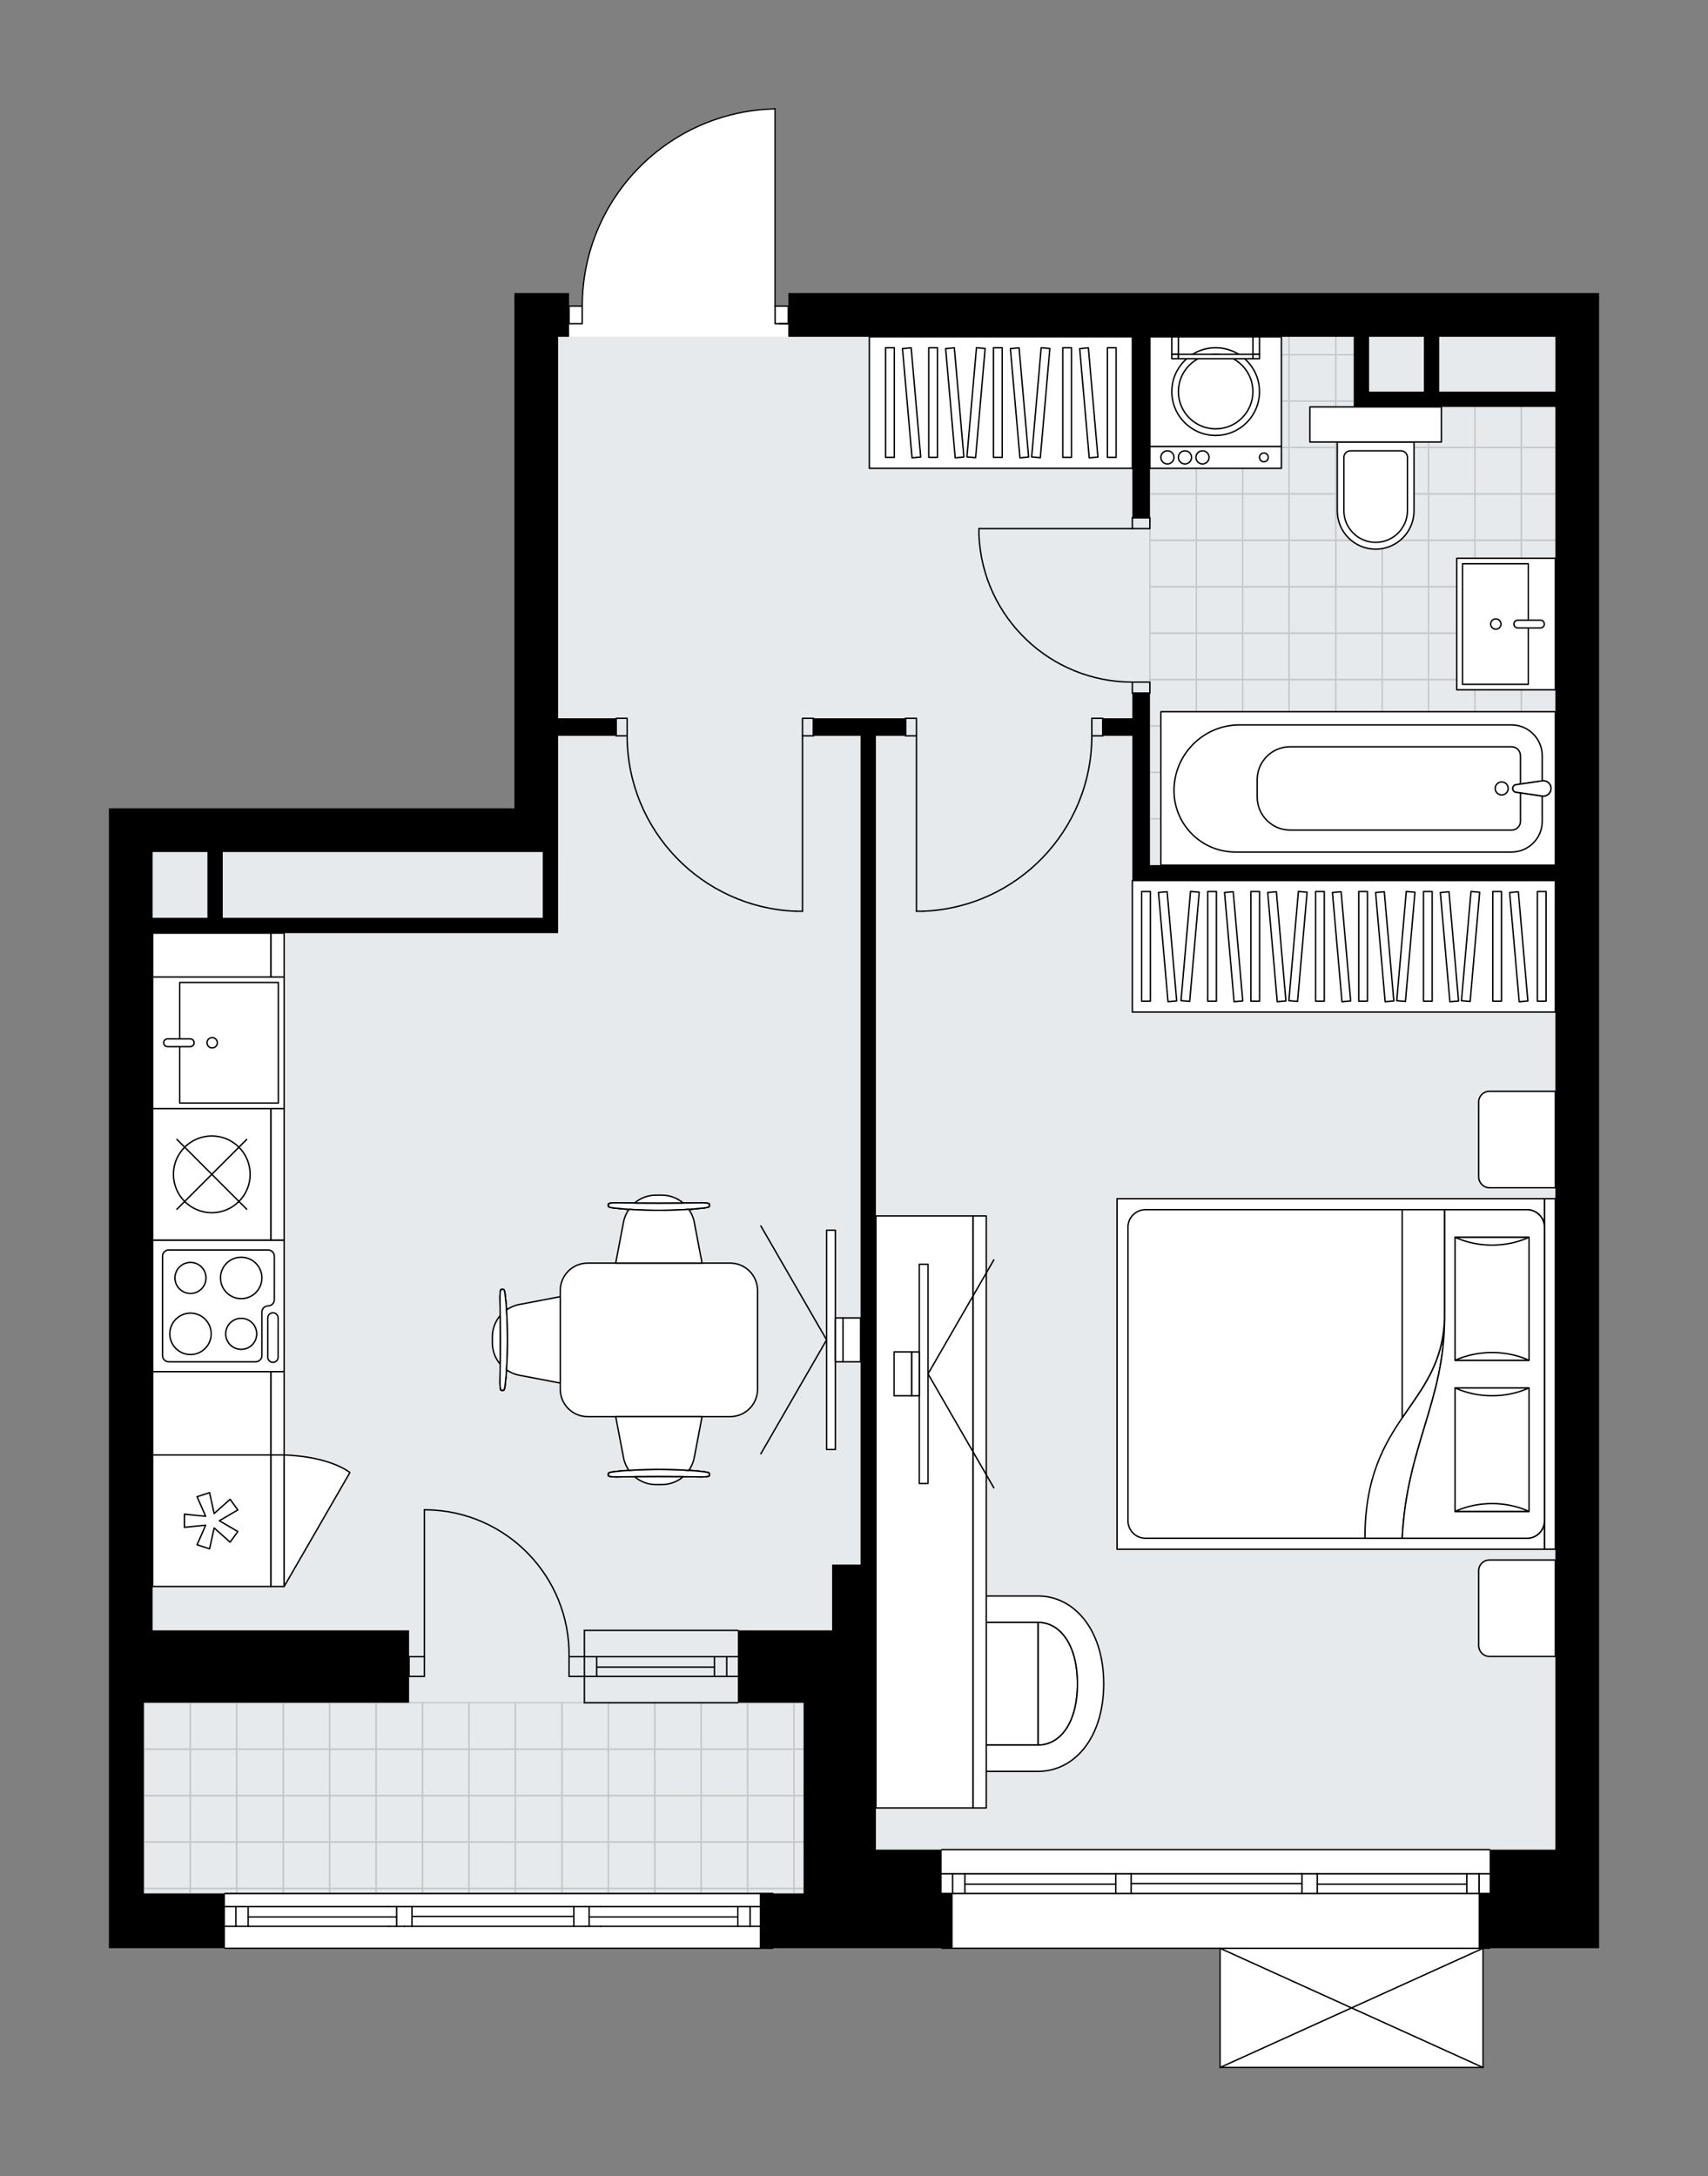 <svg xmlns="http://www.w3.org/2000/svg" height="2000px" id="Layer_1" style="enable-background:new 0 0 1570.11 2000;" version="1.1" viewBox="0 0 1570.11 2000" width="1570.11px" x="0px" y="0px" xml:space="preserve">
<rect x="0" y="0" width="1570.11" height="2000" fill="#808080" stroke="none"/>
<style type="text/css">
	.st0{fill:#FFFFFF;}
	.st1{fill:#E7EAEC;}
	.st2{fill:none;stroke:#C8C8C8;stroke-width:1.3;stroke-linecap:round;stroke-linejoin:round;stroke-miterlimit:10;}
	.st3{fill:none;stroke:#000000;stroke-width:1.3;stroke-linecap:round;stroke-linejoin:round;stroke-miterlimit:10;}
	.st4{fill:#FFFFFF;stroke:#000000;stroke-width:1.3;stroke-linecap:round;stroke-linejoin:round;stroke-miterlimit:10;}
	.st5{font-family: 'Arial-BoldMT','Arial'; font-weight:bold;}
	.st6{font-size:105.605px;}
	.st7{font-size:89.358px;}
	.st8{font-family: 'ArialMT','Arial';}
	.st9{font-size:40px;}
</style>
<path class="st0" d="M1470.11,269.2v40.3v1188.77v292.16  h-40.3h-59.8c0,0.36-0.29,0.65-0.65,0.65h-5.4V1900c0,0,0,0.01,0,0.01c0,0.04-0.02,0.08-0.02,0.12c-0.01,0.04-0.01,0.09-0.03,0.13  c0,0,0,0,0,0.01c0,0.01-0.01,0.01-0.01,0.02c-0.05,0.09-0.12,0.17-0.2,0.23c-0.02,0.02-0.04,0.03-0.07,0.05  c-0.09,0.05-0.19,0.09-0.31,0.09c0,0,0,0,0,0c0,0,0,0,0,0h-241.78c0,0,0,0,0,0c0,0,0,0,0,0c-0.11,0-0.21-0.04-0.31-0.09  c-0.02-0.01-0.05-0.03-0.07-0.05c-0.08-0.06-0.15-0.14-0.2-0.23c0-0.01-0.01-0.01-0.01-0.02c0,0,0,0,0-0.01  c-0.02-0.04-0.02-0.09-0.03-0.13c-0.01-0.04-0.02-0.08-0.02-0.12c0,0,0-0.01,0-0.01v-108.92H865.65c-0.36,0-0.65-0.29-0.65-0.65  h-59.8h-66.49h-27.56c0,0.36-0.29,0.65-0.65,0.65H206.79c-0.36,0-0.65-0.29-0.65-0.65H100v-50.37v-175.29v-66.49V783v-40.3h372.75  V269.2h40.3h10.07v11.44h11.45c0.17-47.61,18.57-92.54,51.87-126.6c33.46-34.21,78.23-53.63,126.06-54.7c0,0,0.01,0,0.01,0  c0,0,0,0,0.01,0c0.33,0,0.59,0.24,0.63,0.56c0,0.03,0.02,0.05,0.02,0.08c0,0,0,0.01,0,0.01s0,0,0,0.01v180.64h11.44V269.2H1470.11z" id="background" />
<g id="floor">
	<polygon class="st1" points="140.3,1564.78 140.3,783.01 513.05,783.01 513.05,309.52 1429.82,309.52 1429.82,783.01    1429.82,1699.78 738.72,1699.78 738.72,1740.07 132.24,1740.07 132.24,1564.78  " />
	<g>
		<rect class="st2" height="42.65" width="42.65" x="644.55" y="1564.78" />
		<rect class="st2" height="42.65" width="42.65" x="687.2" y="1564.78" />
		<rect class="st2" height="42.65" width="42.65" x="644.55" y="1607.43" />
		<rect class="st2" height="42.65" width="42.65" x="687.2" y="1607.42" />
		<rect class="st2" height="42.65" width="42.65" x="644.56" y="1650.07" />
		<rect class="st2" height="42.65" width="42.65" x="687.2" y="1650.07" />
		<rect class="st2" height="42.65" width="42.65" x="644.56" y="1692.72" />
		<rect class="st2" height="42.65" width="42.65" x="687.2" y="1692.72" />
		<rect class="st2" height="42.65" width="42.65" x="729.85" y="1564.78" />
		<rect class="st2" height="42.65" width="42.65" x="729.85" y="1607.43" />
		<rect class="st2" height="42.65" width="42.65" x="729.85" y="1650.07" />
		<rect class="st2" height="42.65" width="42.65" x="729.85" y="1692.72" />
		<rect class="st2" height="42.65" width="42.65" x="388.4" y="1564.78" />
		<rect class="st2" height="42.65" width="42.65" x="431.05" y="1564.78" />
		<rect class="st2" height="42.65" width="42.65" x="388.4" y="1607.43" />
		<rect class="st2" height="42.65" width="42.65" x="431.05" y="1607.43" />
		<rect class="st2" height="42.65" width="42.65" x="388.4" y="1650.08" />
		<rect class="st2" height="42.65" width="42.65" x="431.05" y="1650.08" />
		<rect class="st2" height="42.65" width="42.65" x="516.61" y="1564.78" />
		<rect class="st2" height="42.65" width="42.65" x="559.26" y="1564.78" />
		<rect class="st2" height="42.65" width="42.65" x="601.91" y="1564.78" />
		<rect class="st2" height="42.65" width="42.65" x="516.61" y="1607.43" />
		<rect class="st2" height="42.65" width="42.65" x="559.26" y="1607.43" />
		<rect class="st2" height="42.65" width="42.65" x="601.91" y="1607.43" />
		<rect class="st2" height="42.65" width="42.65" x="516.61" y="1650.08" />
		<rect class="st2" height="42.65" width="42.65" x="559.26" y="1650.08" />
		<rect class="st2" height="42.65" width="42.65" x="601.91" y="1650.07" />
		
			<rect class="st2" height="42.65" transform="matrix(-1 2.252771e-05 -2.252771e-05 -1 990.341 3172.198)" width="42.92" x="473.69" y="1564.78" />
		
			<rect class="st2" height="42.65" transform="matrix(-1 2.252771e-05 -2.252771e-05 -1 990.344 3257.495)" width="42.92" x="473.7" y="1607.43" />
		
			<rect class="st2" height="42.65" transform="matrix(-1 2.252771e-05 -2.252771e-05 -1 990.346 3342.791)" width="42.92" x="473.7" y="1650.08" />
		<rect class="st2" height="42.65" width="42.65" x="388.4" y="1692.73" />
		<rect class="st2" height="42.65" width="42.65" x="431.05" y="1692.73" />
		<rect class="st2" height="42.65" width="42.65" x="516.61" y="1692.72" />
		<rect class="st2" height="42.65" width="42.65" x="559.26" y="1692.72" />
		<rect class="st2" height="42.65" width="42.65" x="601.91" y="1692.72" />
		
			<rect class="st2" height="42.65" transform="matrix(-1 2.252771e-05 -2.252771e-05 -1 990.349 3428.088)" width="42.92" x="473.7" y="1692.73" />
		<rect class="st2" height="42.65" width="42.65" x="132.24" y="1564.79" />
		<rect class="st2" height="42.65" width="42.65" x="174.89" y="1564.79" />
		<rect class="st2" height="42.65" width="42.65" x="132.24" y="1607.44" />
		<rect class="st2" height="42.65" width="42.65" x="174.89" y="1607.44" />
		<rect class="st2" height="42.65" width="42.65" x="132.25" y="1650.08" />
		<rect class="st2" height="42.65" width="42.65" x="174.89" y="1650.08" />
		<rect class="st2" height="42.65" width="42.65" x="260.45" y="1564.79" />
		<rect class="st2" height="42.65" width="42.65" x="303.1" y="1564.78" />
		<rect class="st2" height="42.65" width="42.65" x="345.75" y="1564.78" />
		<rect class="st2" height="42.65" width="42.65" x="260.46" y="1607.43" />
		<rect class="st2" height="42.65" width="42.65" x="303.1" y="1607.43" />
		<rect class="st2" height="42.65" width="42.65" x="345.75" y="1607.43" />
		<rect class="st2" height="42.65" width="42.65" x="260.46" y="1650.08" />
		<rect class="st2" height="42.65" width="42.65" x="303.1" y="1650.08" />
		<rect class="st2" height="42.65" width="42.65" x="345.75" y="1650.08" />
		
			<rect class="st2" height="42.65" transform="matrix(-1 2.252771e-05 -2.252771e-05 -1 478.03 3172.215)" width="42.92" x="217.54" y="1564.79" />
		
			<rect class="st2" height="42.65" transform="matrix(-1 2.252771e-05 -2.252771e-05 -1 478.033 3257.511)" width="42.92" x="217.54" y="1607.43" />
		
			<rect class="st2" height="42.65" transform="matrix(-1 2.252771e-05 -2.252771e-05 -1 478.036 3342.807)" width="42.92" x="217.54" y="1650.08" />
		<rect class="st2" height="42.65" width="42.65" x="132.25" y="1692.73" />
		<rect class="st2" height="42.65" width="42.65" x="174.89" y="1692.73" />
		<rect class="st2" height="42.65" width="42.65" x="260.46" y="1692.73" />
		<rect class="st2" height="42.65" width="42.65" x="303.11" y="1692.73" />
		<rect class="st2" height="42.65" width="42.65" x="345.75" y="1692.73" />
		
			<rect class="st2" height="42.65" transform="matrix(-1 2.252771e-05 -2.252771e-05 -1 478.038 3428.104)" width="42.92" x="217.54" y="1692.73" />
		<rect class="st2" height="4.69" width="42.65" x="644.56" y="1735.42" />
		<rect class="st2" height="4.69" width="42.65" x="687.21" y="1735.42" />
		<rect class="st2" height="4.69" width="42.65" x="729.85" y="1735.42" />
		<rect class="st2" height="4.69" width="42.65" x="388.4" y="1735.43" />
		<rect class="st2" height="4.69" width="42.65" x="431.05" y="1735.43" />
		<rect class="st2" height="4.69" width="42.65" x="516.61" y="1735.43" />
		<rect class="st2" height="4.69" width="42.65" x="559.26" y="1735.42" />
		<rect class="st2" height="4.69" width="42.65" x="601.91" y="1735.42" />
		
			<rect class="st2" height="4.69" transform="matrix(-1 1.882798e-05 -1.882798e-05 -1 990.344 3475.536)" width="42.92" x="473.7" y="1735.43" />
		<rect class="st2" height="4.69" width="42.65" x="132.25" y="1735.43" />
		<rect class="st2" height="4.69" width="42.65" x="174.89" y="1735.43" />
		<rect class="st2" height="4.69" width="42.65" x="260.46" y="1735.43" />
		<rect class="st2" height="4.69" width="42.65" x="303.11" y="1735.43" />
		<rect class="st2" height="4.69" width="42.65" x="345.75" y="1735.43" />
		
			<rect class="st2" height="4.69" transform="matrix(-1 1.882798e-05 -1.882798e-05 -1 478.034 3475.55)" width="42.92" x="217.54" y="1735.43" />
	</g>
	<g>
		
			<rect class="st2" height="42.65" transform="matrix(-1 -2.376794e-05 2.376794e-05 -1 2583.791 1291.679)" width="42.65" x="1270.58" y="624.5" />
		
			<rect class="st2" height="42.65" transform="matrix(-1 -2.376795e-05 2.376795e-05 -1 2498.495 1291.676)" width="42.65" x="1227.93" y="624.5" />
		
			<rect class="st2" height="42.65" transform="matrix(-1 -2.376794e-05 2.376794e-05 -1 2583.789 1376.976)" width="42.65" x="1270.58" y="667.15" />
		
			<rect class="st2" height="42.65" transform="matrix(-1 -2.376794e-05 2.376794e-05 -1 2498.492 1376.973)" width="42.65" x="1227.93" y="667.15" />
		
			<rect class="st2" height="42.65" transform="matrix(-1 -2.376794e-05 2.376794e-05 -1 2583.785 1462.272)" width="42.65" x="1270.58" y="709.8" />
		
			<rect class="st2" height="42.65" transform="matrix(-1 -2.376794e-05 2.376794e-05 -1 2498.489 1462.269)" width="42.65" x="1227.93" y="709.8" />
		
			<rect class="st2" height="42.65" transform="matrix(-1 -2.376794e-05 2.376794e-05 -1 2583.782 1547.568)" width="42.65" x="1270.58" y="752.44" />
		
			<rect class="st2" height="42.65" transform="matrix(-1 -2.376794e-05 2.376794e-05 -1 2498.486 1547.565)" width="42.65" x="1227.93" y="752.44" />
		
			<rect class="st2" height="42.65" transform="matrix(-1 -2.376794e-05 2.376794e-05 -1 2327.368 1291.67)" width="42.65" x="1142.37" y="624.5" />
		
			<rect class="st2" height="42.65" transform="matrix(-1 -2.376795e-05 2.376795e-05 -1 2242.072 1291.667)" width="42.65" x="1099.72" y="624.5" />
		
			<rect class="st2" height="42.65" transform="matrix(-1 -2.376795e-05 2.376795e-05 -1 2156.776 1291.664)" width="42.65" x="1057.07" y="624.5" />
		
			<rect class="st2" height="42.65" transform="matrix(-1 -2.376795e-05 2.376795e-05 -1 2327.365 1376.966)" width="42.65" x="1142.37" y="667.15" />
		
			<rect class="st2" height="42.65" transform="matrix(-1 -2.376795e-05 2.376795e-05 -1 2242.069 1376.963)" width="42.65" x="1099.72" y="667.14" />
		
			<rect class="st2" height="42.65" transform="matrix(-1 -2.376794e-05 2.376794e-05 -1 2156.773 1376.96)" width="42.65" x="1057.07" y="667.14" />
		
			<rect class="st2" height="42.65" transform="matrix(-1 -2.376794e-05 2.376794e-05 -1 2327.362 1462.263)" width="42.65" x="1142.37" y="709.79" />
		
			<rect class="st2" height="42.65" transform="matrix(-1 -2.376795e-05 2.376795e-05 -1 2242.066 1462.26)" width="42.65" x="1099.72" y="709.79" />
		
			<rect class="st2" height="42.65" transform="matrix(-1 -2.376794e-05 2.376794e-05 -1 2156.77 1462.257)" width="42.65" x="1057.07" y="709.79" />
		
			<rect class="st2" height="42.65" transform="matrix(-1 -2.376794e-05 2.376794e-05 -1 2327.359 1547.559)" width="42.65" x="1142.36" y="752.44" />
		
			<rect class="st2" height="42.65" transform="matrix(-1 -2.376795e-05 2.376795e-05 -1 2242.063 1547.556)" width="42.65" x="1099.72" y="752.44" />
		
			<rect class="st2" height="42.65" transform="matrix(-1 -2.376795e-05 2.376795e-05 -1 2156.767 1547.553)" width="42.65" x="1057.07" y="752.44" />
		<rect class="st2" height="42.65" width="42.92" x="1185.02" y="624.5" />
		<rect class="st2" height="42.65" width="42.92" x="1185.01" y="667.15" />
		<rect class="st2" height="42.65" width="42.92" x="1185.01" y="709.79" />
		<rect class="st2" height="42.65" width="42.92" x="1185.01" y="752.44" />
		
			<rect class="st2" height="42.65" transform="matrix(-1 -2.376794e-05 2.376794e-05 -1 2583.801 1035.791)" width="42.65" x="1270.58" y="496.56" />
		
			<rect class="st2" height="42.65" transform="matrix(-1 -2.376794e-05 2.376794e-05 -1 2498.505 1035.788)" width="42.65" x="1227.93" y="496.56" />
		
			<rect class="st2" height="42.65" transform="matrix(-1 -2.376794e-05 2.376794e-05 -1 2583.798 1121.087)" width="42.65" x="1270.58" y="539.2" />
		
			<rect class="st2" height="42.65" transform="matrix(-1 -2.376794e-05 2.376794e-05 -1 2498.501 1121.084)" width="42.65" x="1227.93" y="539.2" />
		
			<rect class="st2" height="42.65" transform="matrix(-1 -2.376794e-05 2.376794e-05 -1 2583.795 1206.383)" width="42.65" x="1270.58" y="581.85" />
		
			<rect class="st2" height="42.65" transform="matrix(-1 -2.376794e-05 2.376794e-05 -1 2498.499 1206.38)" width="42.65" x="1227.93" y="581.85" />
		
			<rect class="st2" height="42.65" transform="matrix(-1 -2.376795e-05 2.376795e-05 -1 2583.804 950.495)" width="42.65" x="1270.58" y="453.91" />
		
			<rect class="st2" height="42.65" transform="matrix(-1 -2.376794e-05 2.376794e-05 -1 2498.508 950.492)" width="42.65" x="1227.94" y="453.91" />
		
			<rect class="st2" height="42.65" transform="matrix(-1 -2.376795e-05 2.376795e-05 -1 2327.377 1035.782)" width="42.65" x="1142.37" y="496.55" />
		
			<rect class="st2" height="42.65" transform="matrix(-1 -2.376795e-05 2.376795e-05 -1 2242.081 1035.779)" width="42.65" x="1099.72" y="496.55" />
		
			<rect class="st2" height="42.65" transform="matrix(-1 -2.376794e-05 2.376794e-05 -1 2156.785 1035.776)" width="42.65" x="1057.07" y="496.55" />
		
			<rect class="st2" height="42.65" transform="matrix(-1 -2.376794e-05 2.376794e-05 -1 2327.374 1121.078)" width="42.65" x="1142.37" y="539.2" />
		
			<rect class="st2" height="42.65" transform="matrix(-1 -2.376795e-05 2.376795e-05 -1 2242.078 1121.075)" width="42.65" x="1099.72" y="539.2" />
		
			<rect class="st2" height="42.65" transform="matrix(-1 -2.376795e-05 2.376795e-05 -1 2156.782 1121.072)" width="42.65" x="1057.07" y="539.2" />
		
			<rect class="st2" height="42.65" transform="matrix(-1 -2.376794e-05 2.376794e-05 -1 2327.371 1206.374)" width="42.65" x="1142.37" y="581.85" />
		
			<rect class="st2" height="42.65" transform="matrix(-1 -2.376794e-05 2.376794e-05 -1 2242.075 1206.371)" width="42.65" x="1099.72" y="581.85" />
		
			<rect class="st2" height="42.65" transform="matrix(-1 -2.376795e-05 2.376795e-05 -1 2156.779 1206.368)" width="42.65" x="1057.07" y="581.85" />
		<rect class="st2" height="42.65" width="42.92" x="1185.02" y="496.55" />
		<rect class="st2" height="42.65" width="42.92" x="1185.02" y="539.2" />
		<rect class="st2" height="42.65" width="42.92" x="1185.02" y="581.85" />
		
			<rect class="st2" height="42.65" transform="matrix(-1 -2.376795e-05 2.376795e-05 -1 2327.38 950.486)" width="42.65" x="1142.37" y="453.9" />
		
			<rect class="st2" height="42.65" transform="matrix(-1 -2.376795e-05 2.376795e-05 -1 2242.084 950.482)" width="42.65" x="1099.72" y="453.9" />
		
			<rect class="st2" height="42.65" transform="matrix(-1 -2.376794e-05 2.376794e-05 -1 2156.788 950.48)" width="42.65" x="1057.08" y="453.9" />
		<rect class="st2" height="42.65" width="42.92" x="1185.02" y="453.91" />
		
			<rect class="st2" height="42.65" transform="matrix(-1 -2.382022e-05 2.382022e-05 -1 2830.256 1291.687)" width="33.23" x="1398.52" y="624.5" />
		
			<rect class="st2" height="42.65" transform="matrix(-1 -2.376794e-05 2.376794e-05 -1 2754.383 1291.684)" width="42.65" x="1355.87" y="624.5" />
		
			<rect class="st2" height="42.65" transform="matrix(-1 -2.376795e-05 2.376795e-05 -1 2669.086 1291.681)" width="42.65" x="1313.23" y="624.5" />
		
			<rect class="st2" height="42.65" transform="matrix(-1 -2.382021e-05 2.382021e-05 -1 2830.253 1376.983)" width="33.23" x="1398.52" y="667.15" />
		
			<rect class="st2" height="42.65" transform="matrix(-1 -2.376795e-05 2.376795e-05 -1 2754.38 1376.981)" width="42.65" x="1355.87" y="667.15" />
		
			<rect class="st2" height="42.65" transform="matrix(-1 -2.376794e-05 2.376794e-05 -1 2669.084 1376.977)" width="42.65" x="1313.23" y="667.15" />
		
			<rect class="st2" height="42.65" transform="matrix(-1 -2.382021e-05 2.382021e-05 -1 2830.25 1462.28)" width="33.23" x="1398.52" y="709.8" />
		
			<rect class="st2" height="42.65" transform="matrix(-1 -2.376795e-05 2.376795e-05 -1 2754.376 1462.277)" width="42.65" x="1355.87" y="709.8" />
		
			<rect class="st2" height="42.65" transform="matrix(-1 -2.376795e-05 2.376795e-05 -1 2669.08 1462.274)" width="42.65" x="1313.22" y="709.8" />
		
			<rect class="st2" height="42.65" transform="matrix(-1 -2.382021e-05 2.382021e-05 -1 2830.247 1547.576)" width="33.23" x="1398.52" y="752.45" />
		
			<rect class="st2" height="42.65" transform="matrix(-1 -2.376795e-05 2.376795e-05 -1 2754.374 1547.573)" width="42.65" x="1355.87" y="752.45" />
		
			<rect class="st2" height="42.65" transform="matrix(-1 -2.376795e-05 2.376795e-05 -1 2669.077 1547.57)" width="42.65" x="1313.22" y="752.45" />
		
			<rect class="st2" height="42.65" transform="matrix(-1 -2.382022e-05 2.382022e-05 -1 2830.265 1035.799)" width="33.23" x="1398.53" y="496.56" />
		
			<rect class="st2" height="42.65" transform="matrix(-1 -2.376794e-05 2.376794e-05 -1 2754.392 1035.796)" width="42.65" x="1355.88" y="496.56" />
		
			<rect class="st2" height="42.65" transform="matrix(-1 -2.376794e-05 2.376794e-05 -1 2669.095 1035.793)" width="42.65" x="1313.23" y="496.56" />
		
			<rect class="st2" height="42.65" transform="matrix(-1 -2.382021e-05 2.382021e-05 -1 2830.262 1121.095)" width="33.23" x="1398.52" y="539.21" />
		
			<rect class="st2" height="42.65" transform="matrix(-1 -2.376795e-05 2.376795e-05 -1 2754.389 1121.092)" width="42.65" x="1355.88" y="539.21" />
		
			<rect class="st2" height="42.65" transform="matrix(-1 -2.376795e-05 2.376795e-05 -1 2669.093 1121.089)" width="42.65" x="1313.23" y="539.2" />
		
			<rect class="st2" height="42.65" transform="matrix(-1 -2.382021e-05 2.382021e-05 -1 2830.259 1206.391)" width="33.23" x="1398.52" y="581.85" />
		
			<rect class="st2" height="42.65" transform="matrix(-1 -2.376795e-05 2.376795e-05 -1 2754.386 1206.388)" width="42.65" x="1355.88" y="581.85" />
		
			<rect class="st2" height="42.65" transform="matrix(-1 -2.376795e-05 2.376795e-05 -1 2669.089 1206.385)" width="42.65" x="1313.23" y="581.85" />
		
			<rect class="st2" height="42.65" transform="matrix(-1 -2.382022e-05 2.382022e-05 -1 2830.269 950.503)" width="33.23" x="1398.53" y="453.91" />
		
			<rect class="st2" height="42.65" transform="matrix(-1 -2.376795e-05 2.376795e-05 -1 2754.395 950.5)" width="42.65" x="1355.88" y="453.91" />
		
			<rect class="st2" height="42.65" transform="matrix(-1 -2.376794e-05 2.376794e-05 -1 2669.099 950.497)" width="42.65" x="1313.23" y="453.91" />
		
			<rect class="st2" height="42.65" transform="matrix(-1 -2.442139e-05 2.442139e-05 -1 2479.429 694.616)" width="23.57" x="1227.93" y="325.97" />
		
			<rect class="st2" height="42.65" transform="matrix(-1 -2.376794e-05 2.376794e-05 -1 2583.802 779.915)" width="42.65" x="1270.58" y="368.62" />
		
			<rect class="st2" height="42.65" transform="matrix(-1 -2.376794e-05 2.376794e-05 -1 2498.506 779.912)" width="42.65" x="1227.93" y="368.62" />
		
			<rect class="st2" height="42.65" transform="matrix(-1 -2.376794e-05 2.376794e-05 -1 2583.799 865.211)" width="42.65" x="1270.58" y="411.27" />
		
			<rect class="st2" height="42.65" transform="matrix(-1 -2.376794e-05 2.376794e-05 -1 2498.502 865.208)" width="42.65" x="1227.93" y="411.27" />
		
			<rect class="st2" height="25.39" transform="matrix(-1 -2.383027e-05 2.383027e-05 -1 2479.431 626.579)" width="23.57" x="1227.94" y="300.58" />
		
			<rect class="st2" height="42.65" transform="matrix(-1 -2.376795e-05 2.376795e-05 -1 2327.381 694.61)" width="42.65" x="1142.37" y="325.97" />
		
			<rect class="st2" height="42.65" transform="matrix(-1 -2.376795e-05 2.376795e-05 -1 2242.085 694.606)" width="42.65" x="1099.72" y="325.97" />
		
			<rect class="st2" height="42.65" transform="matrix(-1 -2.376794e-05 2.376794e-05 -1 2156.789 694.604)" width="42.65" x="1057.07" y="325.96" />
		
			<rect class="st2" height="42.65" transform="matrix(-1 -2.376795e-05 2.376795e-05 -1 2327.378 779.906)" width="42.65" x="1142.37" y="368.61" />
		
			<rect class="st2" height="42.65" transform="matrix(-1 -2.376795e-05 2.376795e-05 -1 2242.082 779.903)" width="42.65" x="1099.72" y="368.61" />
		
			<rect class="st2" height="42.65" transform="matrix(-1 -2.376795e-05 2.376795e-05 -1 2156.786 779.9)" width="42.65" x="1057.07" y="368.61" />
		
			<rect class="st2" height="42.65" transform="matrix(-1 -2.376794e-05 2.376794e-05 -1 2327.375 865.202)" width="42.65" x="1142.37" y="411.26" />
		
			<rect class="st2" height="42.65" transform="matrix(-1 -2.376795e-05 2.376795e-05 -1 2242.079 865.199)" width="42.65" x="1099.72" y="411.26" />
		
			<rect class="st2" height="42.65" transform="matrix(-1 -2.376795e-05 2.376795e-05 -1 2156.783 865.196)" width="42.65" x="1057.07" y="411.26" />
		<rect class="st2" height="42.65" width="42.92" x="1185.02" y="325.97" />
		<rect class="st2" height="42.65" width="42.92" x="1185.02" y="368.62" />
		<rect class="st2" height="42.65" width="42.92" x="1185.02" y="411.26" />
		
			<rect class="st2" height="25.39" transform="matrix(-1 -2.344128e-05 2.344128e-05 -1 2327.384 626.573)" width="42.65" x="1142.37" y="300.58" />
		
			<rect class="st2" height="25.39" transform="matrix(-1 -2.344128e-05 2.344128e-05 -1 2242.088 626.57)" width="42.65" x="1099.72" y="300.58" />
		
			<rect class="st2" height="25.39" transform="matrix(-1 -2.344127e-05 2.344127e-05 -1 2156.791 626.567)" width="42.65" x="1057.08" y="300.58" />
		<rect class="st2" height="25.39" width="42.92" x="1185.02" y="300.58" />
		
			<rect class="st2" height="42.65" transform="matrix(-1 -2.382021e-05 2.382021e-05 -1 2830.266 779.923)" width="33.23" x="1398.52" y="368.62" />
		
			<rect class="st2" height="42.65" transform="matrix(-1 -2.376795e-05 2.376795e-05 -1 2754.393 779.92)" width="42.65" x="1355.88" y="368.62" />
		
			<rect class="st2" height="42.65" transform="matrix(-1 -2.376795e-05 2.376795e-05 -1 2669.097 779.917)" width="42.65" x="1313.23" y="368.62" />
		
			<rect class="st2" height="42.65" transform="matrix(-1 -2.382021e-05 2.382021e-05 -1 2830.263 865.219)" width="33.23" x="1398.52" y="411.27" />
		
			<rect class="st2" height="42.65" transform="matrix(-1 -2.376795e-05 2.376795e-05 -1 2754.39 865.216)" width="42.65" x="1355.88" y="411.27" />
		
			<rect class="st2" height="42.65" transform="matrix(-1 -2.376795e-05 2.376795e-05 -1 2669.093 865.213)" width="42.65" x="1313.23" y="411.27" />
	</g>
	<g id="LWPOLYLINE_00000054987631630849279700000009875750525577357247_">
		<rect class="st3" height="10.07" width="16.12" x="1040.94" y="475.73" />
	</g>
	<g id="LWPOLYLINE_00000071524928982327228580000002670936415496548248_">
		<rect class="st3" height="10.07" width="16.12" x="1040.94" y="626.84" />
	</g>
	<g id="LINE_00000165918277277712790280000006927003458223103663_">
		<line class="st3" x1="1040.94" x2="1057.06" y1="475.73" y2="475.73" />
	</g>
	<g id="LINE_00000173863497712310865630000013367346026680798629_">
		<line class="st3" x1="1040.94" x2="1057.06" y1="636.92" y2="636.92" />
	</g>
	<g id="LINE_00000133488753392411614240000002453399630577020081_">
		<line class="st3" x1="1040.94" x2="899.9" y1="485.8" y2="485.8" />
	</g>
	<g id="ARC_00000018234540631214004600000010138935937417278910_">
		<path class="st3" d="M1040.94,626.84c-75.55-0.05-137.68-59.52-141.04-135" />
	</g>
	<g id="LINE_00000182527783203558243250000005778016190034166946_">
		<line class="st3" x1="899.9" x2="899.9" y1="485.8" y2="491.85" />
	</g>
	<g id="LWPOLYLINE_00000165229716634395327880000001035449597483585951_">
		<rect class="st3" height="16.12" width="10.07" x="737.71" y="660.09" />
	</g>
	<g id="LWPOLYLINE_00000057119554392040006830000007089119563668406710_">
		<rect class="st3" height="16.12" width="10.07" x="566.44" y="660.09" />
	</g>
	<g id="LINE_00000042005231382716125850000000370651035728919711_">
		<line class="st3" x1="747.78" x2="747.78" y1="676.21" y2="660.09" />
	</g>
	<g id="LINE_00000105423574884658072060000013018501432562737568_">
		<line class="st3" x1="566.44" x2="566.44" y1="676.21" y2="660.09" />
	</g>
	<g id="LINE_00000083809990454389645980000011205356705489667471_">
		<line class="st3" x1="737.71" x2="737.71" y1="676.21" y2="837.4" />
	</g>
	<g id="LINE_00000142177528495091306420000002803385834966185905_">
		<line class="st3" x1="731.66" x2="737.71" y1="837.4" y2="837.4" />
	</g>
	<g id="ARC_00000029762201561846553140000012527897565719572118_">
		<path class="st3" d="M731.66,837.4c-86.61-3.35-155.1-74.52-155.15-161.19" />
	</g>
	<g id="LWPOLYLINE_00000081632835456608358610000008065801212944959872_">
		<rect class="st3" height="16.12" width="10.07" x="832.41" y="660.09" />
	</g>
	<g id="LWPOLYLINE_00000109030470150887157820000005129841230131671726_">
		<rect class="st3" height="16.12" width="10.07" x="1003.67" y="660.09" />
	</g>
	<g id="LINE_00000162312171411364253770000006195868119543263901_">
		<line class="st3" x1="832.41" x2="832.41" y1="676.21" y2="660.09" />
	</g>
	<g id="LINE_00000109715578148731070610000016504818340495702696_">
		<line class="st3" x1="1013.74" x2="1013.74" y1="676.21" y2="660.09" />
	</g>
	<g id="LINE_00000155862612845093624110000007806879142220738990_">
		<line class="st3" x1="842.48" x2="842.48" y1="676.21" y2="837.4" />
	</g>
	<g id="LINE_00000085245205147304051590000011553544572473066675_">
		<line class="st3" x1="848.52" x2="842.48" y1="837.4" y2="837.4" />
	</g>
	<g id="ARC_00000022524635306978921210000013006765385878489247_">
		<path class="st3" d="M1003.67,676.21c-0.04,86.67-68.54,157.83-155.14,161.19" />
	</g>
	<g id="ARC_00000060741749151329136390000001348025967298167473_">
		<path class="st3" d="M712.52,100c-98.56,2.19-177.31,82.71-177.31,181.29" />
	</g>
	<g id="LINE_00000088855442533065049150000016464566312252849026_">
		<line class="st3" x1="716.55" x2="724.61" y1="297.41" y2="297.41" />
	</g>
	<g id="LINE_00000067222870700222705780000005252723260990441139_">
		<line class="st3" x1="712.52" x2="712.52" y1="281.29" y2="100" />
	</g>
	<g id="LWPOLYLINE_00000034079258990679360510000003289193541637541767_">
		<rect class="st3" height="16.12" width="12.09" x="523.12" y="281.29" />
	</g>
	<g id="LWPOLYLINE_00000017481208792931118590000015554588226859742875_">
		<rect class="st3" height="16.12" width="12.09" x="712.52" y="281.29" />
	</g>
	<g id="ARC_00000114779158947552674050000016556166972117438872_">
		<path class="st3" d="M390.14,1387.46c0.66,0,1.32,0.01,1.98,0.01c73.45,1.1,132.1,61.53,131,134.98" />
	</g>
	<g id="LINE_00000020385739611881567600000007349240122071868289_">
		<line class="st3" x1="390.14" x2="390.14" y1="1522.45" y2="1387.46" />
	</g>
	<g id="LINE_00000039814756342205599440000016211531576636803764_">
		<line class="st3" x1="537.22" x2="523.12" y1="1522.45" y2="1522.45" />
	</g>
	<g id="LINE_00000023981577258945129910000009622712299447502004_">
		<line class="st3" x1="523.12" x2="523.12" y1="1522.45" y2="1540.59" />
	</g>
	<g id="LINE_00000054234394782489794950000001279510671751594417_">
		<line class="st3" x1="523.12" x2="537.22" y1="1540.59" y2="1540.59" />
	</g>
	<g id="LINE_00000168108363132567986780000002548717182065340572_">
		<line class="st3" x1="376.03" x2="390.14" y1="1540.59" y2="1540.59" />
	</g>
	<g id="LINE_00000138552704929561210700000006408675383130155152_">
		<line class="st3" x1="390.14" x2="390.14" y1="1540.59" y2="1522.45" />
	</g>
	<g id="LINE_00000084515478488259621280000006283724280668999836_">
		<line class="st3" x1="390.14" x2="376.03" y1="1522.45" y2="1522.45" />
	</g>
	<g id="LINE_00000070827077697644333080000004482490764033820561_">
		<line class="st3" x1="376.03" x2="376.03" y1="1540.59" y2="1522.45" />
	</g>
	<g id="LINE_00000087398170964719141950000006566491120922225296_">
		<line class="st3" x1="537.22" x2="678.26" y1="1522.45" y2="1522.45" />
	</g>
	<g id="LINE_00000076580392556714914740000010401769591037386119_">
		<line class="st3" x1="537.22" x2="678.26" y1="1540.59" y2="1540.59" />
	</g>
	<g id="LINE_00000123404519175187037770000014433945769295999876_">
		<line class="st3" x1="548.51" x2="656.76" y1="1532.02" y2="1532.02" />
	</g>
	<g id="LINE_00000002385910194344955410000012842852017429106365_">
		<line class="st3" x1="668.05" x2="668.05" y1="1522.45" y2="1540.59" />
	</g>
	<g id="LINE_00000055669659961789498530000010700213257134256823_">
		<line class="st3" x1="548.51" x2="548.51" y1="1522.45" y2="1540.59" />
	</g>
	<g id="LINE_00000138540332180648430280000000519223829689997471_">
		<line class="st3" x1="537.22" x2="678.26" y1="1498.28" y2="1498.28" />
	</g>
	<g id="LINE_00000080168447444330902620000000779923024959659948_">
		<line class="st3" x1="678.26" x2="537.22" y1="1564.77" y2="1564.77" />
	</g>
	<g id="LINE_00000150081919484361133050000017351534616130074276_">
		<line class="st3" x1="656.76" x2="656.76" y1="1522.44" y2="1540.57" />
	</g>
	<g id="LINE_00000103264579459165684990000006314211151442239881_">
		<line class="st3" x1="537.22" x2="537.22" y1="1498.28" y2="1564.77" />
	</g>
	<g id="LINE_00000017510435106267572240000014263552227881238409_">
		<line class="st3" x1="1369.37" x2="865.65" y1="1790.43" y2="1790.43" />
	</g>
	<g id="LINE_00000090262581678618955290000000476185190306857657_">
		<line class="st3" x1="1359.65" x2="1359.65" y1="1740.06" y2="1721.93" />
	</g>
	<g id="LINE_00000053541280389513975330000006856717069676912013_">
		<line class="st3" x1="875.72" x2="875.72" y1="1740.06" y2="1721.93" />
	</g>
	<g id="LINE_00000015338348085730842970000013292337912321029006_">
		<line class="st3" x1="1210.95" x2="1348.37" y1="1731.5" y2="1731.5" />
	</g>
	<g id="LINE_00000111898287201471955280000003390153770452625822_">
		<line class="st3" x1="887.01" x2="1025.71" y1="1731.5" y2="1731.5" />
	</g>
	<g id="LINE_00000155121002166629761220000004852656781018427028_">
		<line class="st3" x1="887.01" x2="887.01" y1="1721.93" y2="1740.06" />
	</g>
	<g id="LINE_00000073713719589528265170000003096388456296137638_">
		<line class="st3" x1="1359.65" x2="1359.65" y1="1740.06" y2="1721.93" />
	</g>
	<g id="LINE_00000148631608613519176100000010140084794767737244_">
		<line class="st3" x1="1348.37" x2="1348.37" y1="1721.93" y2="1740.06" />
	</g>
	<g id="LINE_00000072960605455796763240000009183612652138617732_">
		<line class="st3" x1="1196.85" x2="1196.85" y1="1740.06" y2="1721.93" />
	</g>
	<g id="LINE_00000134216328555646323990000008592579209550757303_">
		<line class="st3" x1="1196.85" x2="1210.95" y1="1721.93" y2="1721.93" />
	</g>
	<g id="LINE_00000050659675989048350070000000219577168083183545_">
		<line class="st3" x1="1210.95" x2="1210.95" y1="1721.93" y2="1740.06" />
	</g>
	<g id="LINE_00000167365419684339186030000008576796660765176227_">
		<line class="st3" x1="1210.95" x2="1196.85" y1="1740.06" y2="1740.06" />
	</g>
	<g id="LINE_00000136384344226444923190000016317506017093883017_">
		<line class="st3" x1="865.65" x2="1369.37" y1="1699.76" y2="1699.76" />
	</g>
	<g id="LINE_00000143604489565131673360000011378970581960151211_">
		<line class="st3" x1="1025.71" x2="1025.71" y1="1740.06" y2="1721.93" />
	</g>
	<g id="LINE_00000078755715254668847350000015803186348296892839_">
		<line class="st3" x1="1025.71" x2="1039.82" y1="1721.93" y2="1721.93" />
	</g>
	<g id="LINE_00000031914024162108619370000005831316482694362292_">
		<line class="st3" x1="1039.82" x2="1039.82" y1="1721.93" y2="1740.06" />
	</g>
	<g id="LINE_00000145017983313159156530000017448168703804518786_">
		<line class="st3" x1="1039.82" x2="1025.71" y1="1740.06" y2="1740.06" />
	</g>
	<g id="LINE_00000159451577181827462890000014000336395278995369_">
		<line class="st3" x1="1039.82" x2="1196.85" y1="1730.99" y2="1730.99" />
	</g>
	<g id="LWPOLYLINE_00000032628396404458592680000000083591904342624169_">
		<line class="st3" x1="1025.71" x2="865.65" y1="1740.06" y2="1740.06" />
	</g>
	<g id="LWPOLYLINE_00000115490317285942330050000012440643770418341803_">
		<line class="st3" x1="1039.82" x2="1196.85" y1="1740.06" y2="1740.06" />
	</g>
	<g id="LWPOLYLINE_00000120550027669157686240000012878782484241444494_">
		<line class="st3" x1="1210.95" x2="1369.37" y1="1740.06" y2="1740.06" />
	</g>
	<g id="LWPOLYLINE_00000146460310378301990280000007149407422583037862_">
		<line class="st3" x1="1025.71" x2="865.65" y1="1721.93" y2="1721.93" />
	</g>
	<g id="LWPOLYLINE_00000098221683810301994870000004871615361894398877_">
		<line class="st3" x1="1039.82" x2="1196.85" y1="1721.93" y2="1721.93" />
	</g>
	<g id="LWPOLYLINE_00000169522439588232471700000013059640483575093420_">
		<line class="st3" x1="1210.95" x2="1369.37" y1="1721.93" y2="1721.93" />
	</g>
	<g id="LINE_00000061443256020520930110000012020955457712693164_">
		<line class="st3" x1="710.51" x2="206.79" y1="1790.43" y2="1790.43" />
	</g>
	<g id="LINE_00000119802530423011549260000001280037434204969345_">
		<line class="st3" x1="689.55" x2="689.55" y1="1770.22" y2="1752.08" />
	</g>
	<g id="LINE_00000145033686364353454460000004047424496346776708_">
		<line class="st3" x1="216.86" x2="216.86" y1="1770.22" y2="1752.08" />
	</g>
	<g id="LINE_00000006692037278640752210000014655829770862460041_">
		<line class="st3" x1="541.59" x2="678.26" y1="1761.65" y2="1761.65" />
	</g>
	<g id="LINE_00000088837167290091967140000004751122003742218638_">
		<line class="st3" x1="228.15" x2="364.62" y1="1761.65" y2="1761.65" />
	</g>
	<g id="LINE_00000034070922601957263090000017925899920323957402_">
		<line class="st3" x1="228.15" x2="228.15" y1="1752.08" y2="1770.22" />
	</g>
	<g id="LINE_00000070117514844220902310000002069481457063467143_">
		<line class="st3" x1="689.55" x2="689.55" y1="1770.22" y2="1752.08" />
	</g>
	<g id="LINE_00000096034456270884471430000007995702942750123152_">
		<line class="st3" x1="678.26" x2="678.26" y1="1752.08" y2="1770.22" />
	</g>
	<g id="LINE_00000014608226190777443640000004644557186170532742_">
		<line class="st3" x1="527.49" x2="527.49" y1="1770.22" y2="1752.08" />
	</g>
	<g id="LINE_00000071536659201200780560000009314533515673457543_">
		<line class="st3" x1="538.23" x2="552.34" y1="1752.08" y2="1752.08" />
	</g>
	<g id="LINE_00000062175818719764248430000013195226773726679194_">
		<line class="st3" x1="541.59" x2="541.59" y1="1752.08" y2="1770.22" />
	</g>
	<g id="LINE_00000176015406332279414850000007288896582661532034_">
		<line class="st3" x1="552.34" x2="538.23" y1="1770.22" y2="1770.22" />
	</g>
	<g id="LINE_00000142175270305100026850000015925104115803714187_">
		<line class="st3" x1="206.79" x2="710.51" y1="1740.06" y2="1740.06" />
	</g>
	<g id="LINE_00000170996161454899929810000005579724299653146248_">
		<line class="st3" x1="364.62" x2="364.62" y1="1770.22" y2="1752.08" />
	</g>
	<g id="LINE_00000039856482997354077850000012730248489864676287_">
		<line class="st3" x1="357.57" x2="371.67" y1="1752.08" y2="1752.08" />
	</g>
	<g id="LINE_00000073706081719597334270000001035033762051819698_">
		<line class="st3" x1="378.72" x2="378.72" y1="1752.08" y2="1770.22" />
	</g>
	<g id="LINE_00000086654271378000460160000000670996551151296187_">
		<line class="st3" x1="371.67" x2="357.57" y1="1770.22" y2="1770.22" />
	</g>
	<g id="LINE_00000151519668911221132350000003564552204593293485_">
		<line class="st3" x1="378.72" x2="527.49" y1="1761.15" y2="1761.15" />
	</g>
	<g id="LWPOLYLINE_00000138541621032289822980000010327343400856702090_">
		<line class="st3" x1="357.57" x2="206.79" y1="1770.22" y2="1770.22" />
	</g>
	<g id="LWPOLYLINE_00000015339197062012816380000003275087328001779094_">
		<line class="st3" x1="371.67" x2="538.23" y1="1770.22" y2="1770.22" />
	</g>
	<g id="LWPOLYLINE_00000014618746619376632690000011009976219382604463_">
		<line class="st3" x1="552.34" x2="699.26" y1="1770.22" y2="1770.22" />
	</g>
	<g id="LWPOLYLINE_00000047738671044645919200000013215415594245831590_">
		<line class="st3" x1="357.57" x2="206.79" y1="1752.08" y2="1752.08" />
	</g>
	<g id="LWPOLYLINE_00000091717593721742696680000013351427609255158916_">
		<line class="st3" x1="371.67" x2="538.23" y1="1752.08" y2="1752.08" />
	</g>
	<g id="LWPOLYLINE_00000158734919029466757460000010888327325275059871_">
		<line class="st3" x1="552.34" x2="699.26" y1="1752.08" y2="1752.08" />
	</g>
	<g id="LINE_00000028314165418103000170000000638351054201948037_">
		<line class="st3" x1="1363.32" x2="1121.54" y1="1900" y2="1900" />
	</g>
	<g id="LINE_00000173852326239581883600000007402614731606529723_">
		<line class="st3" x1="1121.54" x2="1121.54" y1="1900" y2="1790.43" />
	</g>
	<g id="LINE_00000055686267290452163870000011201114659727570578_">
		<line class="st3" x1="1363.32" x2="1363.32" y1="1790.43" y2="1900" />
	</g>
	<g id="LWPOLYLINE_00000016768903359180985860000014115717143677375896_">
		<line class="st3" x1="1121.54" x2="1363.32" y1="1790.43" y2="1900" />
	</g>
	<g id="LWPOLYLINE_00000129886140052683456060000013902595809141507513_">
		<line class="st3" x1="1363.32" x2="1121.54" y1="1790.43" y2="1900" />
	</g>
	<path d="M724.61,309.5h316.33v166.23h16.12V309.5h187.38v64.48h14.1h50.37h14.1h106.79v421.11h-372.75V636.92h-16.12v23.17h-27.2   v16.12h27.2v118.88v14.1h388.87v689.09v201.49h-60.45v40.3h-10.07v50.37h10.07h60.45h40.3v-292.16V309.5v-40.3h-745.5V309.5z    M1429.81,309.5v50.37h-106.79V309.5H1429.81z M1308.92,309.5v50.37h-50.37V309.5H1308.92z" />
	<path d="M513.05,309.5h10.07v-40.3h-10.07h-40.3V742.7H100V783v715.28v66.49v175.29v50.37h106.79v-50.37h-74.55v-175.29h243.8   v-66.49H140.3V857.55h50.37h14.1h294.17h14.1V783V676.21h53.39v-16.12h-53.39V309.5z M190.67,843.44H140.3V783h50.37V843.44z    M498.94,843.44H204.77V783h267.98h26.19V843.44z" />
	<polygon points="865.65,1699.76 805.2,1699.76 805.2,1498.28 805.2,1437.83 805.2,676.21 832.41,676.21 832.41,660.09    805.2,660.09 791.1,660.09 747.78,660.09 747.78,676.21 791.1,676.21 791.1,1437.83 764.91,1437.83 764.91,1498.28 738.71,1498.28    678.26,1498.28 678.26,1564.77 738.71,1564.77 738.71,1740.06 698.42,1740.06 698.42,1790.43 738.71,1790.43 805.2,1790.43    865.65,1790.43 875.72,1790.43 875.72,1740.06 865.65,1740.06  " />
</g>
<g id="mebel">
	<g>
		
			<rect class="st4" height="108.8" transform="matrix(1.136652e-11 -1 1 1.136652e-11 -902.615 1292.019)" width="479.54" x="-45.07" y="1042.92" />
		
			<rect class="st4" height="12.09" transform="matrix(1.136652e-11 -1 1 1.136652e-11 -842.169 1352.465)" width="479.54" x="15.38" y="1091.27" />
	</g>
	<g>
		<path class="st4" d="M1359.29,1012.75v68.7c0,5.56,4.51,10.07,10.07,10.07h60.45v-88.65h-60.64    C1363.72,1002.87,1359.29,1007.29,1359.29,1012.75z" />
		<path class="st4" d="M1359.29,1443.48v68.7c0,5.56,4.51,10.07,10.07,10.07h60.45v-88.65h-60.64    C1363.72,1433.59,1359.29,1438.02,1359.29,1443.48z" />
		<g>
			
				<rect class="st4" height="10.07" transform="matrix(-4.510988e-11 1 -1 -4.510988e-11 2687.425 -162.129)" width="322.1" x="1263.72" y="1257.61" />
			
				<rect class="st4" height="392.9" transform="matrix(-4.510988e-11 1 -1 -4.510988e-11 2485.938 39.358)" width="322.1" x="1062.24" y="1066.2" />
			<path class="st4" d="M1419.74,1127.79v269.72c0,8.9-7.22,16.12-16.12,16.12h-350.59c-8.9,0-16.12-7.22-16.12-16.12v-269.72     c0-8.9,7.22-16.12,16.12-16.12h350.59C1412.52,1111.67,1419.74,1118.89,1419.74,1127.79z" />
			<path class="st4" d="M1289.02,1413.63c4.12-84.25,38.84-126,38.87-201.85c-2.74,81.17-73.28,89.83-73.13,201.86L1289.02,1413.63z     " />
			<g>
				<path class="st4" d="M1289.02,1413.63c4.12-84.25,38.84-126,38.87-201.85l0-100.1h75.74c8.9,0,16.12,7.22,16.12,16.12v269.72      c0,8.9-7.22,16.12-16.12,16.12L1289.02,1413.63L1289.02,1413.63z" />
			</g>
			
				<rect class="st4" height="68.04" transform="matrix(-4.583108e-11 1 -1 -4.583108e-11 2565.16 -178.011)" width="113.03" x="1315.07" y="1159.56" />
			<path class="st4" d="M1337.57,1250.09c21.37-9.57,46.66-9.57,68.04,0H1337.57z" />
			<path class="st4" d="M1405.6,1137.06c-21.37,9.57-46.66,9.57-68.04,0H1405.6z" />
			
				<rect class="st4" height="68.04" transform="matrix(-4.515873e-11 1 -1 -4.515873e-11 2703.8 -39.371)" width="113.47" x="1314.85" y="1298.2" />
			<path class="st4" d="M1337.57,1388.95c21.37-9.61,46.66-9.61,68.04,0H1337.57z" />
			<path class="st4" d="M1405.6,1275.48c-21.37,9.61-46.66,9.61-68.04,0H1405.6z" />
			<g>
				<path class="st4" d="M1327.88,1211.77v-100.1h-38.87v191.26C1307.35,1275.83,1326.48,1253.27,1327.88,1211.77z" />
			</g>
		</g>
	</g>
	<g>
		
			<rect class="st4" height="241.78" transform="matrix(1.435725e-10 -1 1 1.435725e-10 550.104 1290)" width="120.89" x="859.61" y="249.06" />
		<g>
			
				<rect class="st4" height="8.01" transform="matrix(1.345058e-10 -1 1 1.345058e-10 448.163 1188.059)" width="100.74" x="767.74" y="365.94" />
			
				<rect class="st4" height="8.01" transform="matrix(1.332233e-10 -1 1 1.332233e-10 487.833 1227.729)" width="100.74" x="807.41" y="365.94" />
			
				<rect class="st4" height="8.01" transform="matrix(1.345324e-10 -1 1 1.345324e-10 547.338 1287.234)" width="100.74" x="866.91" y="365.94" />
			
				<rect class="st4" height="8.01" transform="matrix(0.087 -0.996 0.996 0.087 450.693 1231.741)" width="100.74" x="847.08" y="365.94" />
			
				<rect class="st4" height="8.01" transform="matrix(-0.087 -0.996 0.996 -0.087 542.438 1236.948)" width="100.74" x="787.57" y="365.94" />
			
				<rect class="st4" height="8.01" transform="matrix(-0.087 -0.996 0.996 -0.087 585.565 1276.467)" width="100.74" x="827.24" y="365.94" />
			
				<rect class="st4" height="8.01" transform="matrix(0.087 -0.996 0.996 0.087 505.012 1291.02)" width="100.74" x="906.58" y="365.94" />
			
				<rect class="st4" height="8.01" transform="matrix(-0.087 -0.996 0.996 -0.087 650.257 1335.746)" width="100.74" x="886.75" y="365.94" />
			
				<rect class="st4" height="8.01" transform="matrix(1.332144e-10 -1 1 1.332144e-10 611.039 1350.935)" width="100.74" x="930.62" y="365.94" />
			
				<rect class="st4" height="8.01" transform="matrix(1.332144e-10 -1 1 1.332144e-10 652.045 1391.941)" width="100.74" x="971.62" y="365.94" />
			
				<rect class="st4" height="8.01" transform="matrix(-0.087 -0.996 0.996 -0.087 719.509 1399.204)" width="100.74" x="950.45" y="365.94" />
		</g>
	</g>
	<g>
		
			<rect class="st4" height="388.87" transform="matrix(1.439862e-10 -1 1 1.439862e-10 365.743 2105.015)" width="120.89" x="1174.93" y="675.2" />
		<g>
			
				<rect class="st4" height="8.01" transform="matrix(1.347678e-10 -1 1 1.347678e-10 244.573 1983.844)" width="100.74" x="1063.84" y="865.63" />
			
				<rect class="st4" height="8.01" transform="matrix(1.347678e-10 -1 1 1.347678e-10 284.243 2023.514)" width="100.74" x="1103.51" y="865.63" />
			
				<rect class="st4" height="8.01" transform="matrix(1.353185e-10 -1 1 1.353185e-10 343.748 2083.019)" width="100.74" x="1163.01" y="865.63" />
			
				<rect class="st4" height="8.01" transform="matrix(1.347945e-10 -1 1 1.347945e-10 383.418 2122.689)" width="100.74" x="1202.68" y="865.63" />
			
				<rect class="st4" height="8.01" transform="matrix(1.347678e-10 -1 1 1.347678e-10 442.923 2182.195)" width="100.74" x="1262.19" y="865.63" />
			
				<rect class="st4" height="8.01" transform="matrix(0.087 -0.996 0.996 0.087 132.666 1884.051)" width="100.74" x="1044" y="865.63" />
			
				<rect class="st4" height="8.01" transform="matrix(0.087 -0.996 0.996 0.087 223.197 1982.849)" width="100.74" x="1143.18" y="865.63" />
			
				<rect class="st4" height="8.01" transform="matrix(0.087 -0.996 0.996 0.087 313.729 2081.646)" width="100.74" x="1242.35" y="865.63" />
			
				<rect class="st4" height="8.01" transform="matrix(-0.087 -0.996 0.996 -0.087 366.555 2075.157)" width="100.74" x="1083.67" y="865.63" />
			
				<rect class="st4" height="8.01" transform="matrix(-0.087 -0.996 0.996 -0.087 409.683 2114.677)" width="100.74" x="1123.34" y="865.63" />
			
				<rect class="st4" height="8.01" transform="matrix(-0.087 -0.996 0.996 -0.087 474.374 2173.955)" width="100.74" x="1182.85" y="865.63" />
			
				<rect class="st4" height="8.01" transform="matrix(-0.087 -0.996 0.996 -0.087 517.502 2213.474)" width="100.74" x="1222.52" y="865.63" />
			
				<rect class="st4" height="8.01" transform="matrix(0.087 -0.996 0.996 0.087 368.048 2140.925)" width="100.74" x="1301.86" y="865.63" />
			
				<rect class="st4" height="8.01" transform="matrix(-0.087 -0.996 0.996 -0.087 582.193 2272.753)" width="100.74" x="1282.02" y="865.63" />
			
				<rect class="st4" height="8.01" transform="matrix(1.347945e-10 -1 1 1.347945e-10 183.857 1923.128)" width="100.74" x="1003.12" y="865.63" />
			
				<rect class="st4" height="8.01" transform="matrix(-0.087 -0.996 0.996 -0.087 300.548 2014.673)" width="100.74" x="1022.96" y="865.63" />
			
				<rect class="st4" height="8.01" transform="matrix(1.339640e-10 -1 1 1.339640e-10 506.624 2245.895)" width="100.74" x="1325.89" y="865.63" />
			
				<rect class="st4" height="8.01" transform="matrix(1.347767e-10 -1 1 1.347767e-10 547.63 2286.901)" width="100.74" x="1366.89" y="865.63" />
			
				<rect class="st4" height="8.01" transform="matrix(-0.087 -0.996 0.996 -0.087 651.446 2336.211)" width="100.74" x="1345.72" y="865.63" />
		</g>
	</g>
	<g>
		<g>
			<g>
				<path class="st4" d="M853.51,1588.59v-82.66c0-8.32,6.74-15.06,15.06-15.06h85.78v112.79h-85.78      C860.25,1603.66,853.51,1596.91,853.51,1588.59z" />
				<path class="st4" d="M954.36,1490.87c19.57,0,36.11,19.69,36.11,56.42s-16.33,56.37-36.11,56.37V1490.87z" />
				<path class="st4" d="M954.36,1627.84c33,0,60.24-30.47,60.24-80.55s-27.59-80.59-60.24-80.59h-85.74v24.18h85.74      c19.57,0,36.11,19.69,36.11,56.42s-16.33,56.37-36.11,56.37h-85.74v24.18H954.36z" />
			</g>
		</g>
		<g>
			
				<rect class="st4" height="89.35" transform="matrix(-2.462958e-10 -1 1 -2.462958e-10 -539.558 2239.318)" width="544.01" x="577.87" y="1344.76" />
			
				<rect class="st4" height="12.09" transform="matrix(-1.603861e-10 -1 1 -1.603861e-10 -488.837 2290.039)" width="544.01" x="628.59" y="1383.39" />
		</g>
		<g>
			<g>
				<g id="LINE_00000161621862068123453540000006210705021145141665_">
					<line class="st4" x1="853.12" x2="913.57" y1="1262.54" y2="1367.24" />
				</g>
				<g id="LINE_00000037680515437146110260000013561992684941479613_">
					<line class="st4" x1="853.12" x2="913.57" y1="1262.54" y2="1157.85" />
				</g>
			</g>
			
				<rect class="st4" height="201.49" transform="matrix(-1 1.761554e-10 -1.761554e-10 -1 1698.178 2525.089)" width="8.06" x="845.06" y="1161.8" />
			<rect class="st4" height="40.3" width="7.05" x="838.01" y="1242.4" />
			
				<rect class="st4" height="40.3" transform="matrix(-1 1.836596e-10 -1.836596e-10 -1 1659.896 2525.089)" width="16.12" x="821.89" y="1242.4" />
		</g>
	</g>
	<g>
		<path class="st4" d="M671.2,1160.76H540.23c-13.91,0-25.19,11.28-25.19,25.19v90.72c0,13.91,11.28,25.19,25.19,25.19H671.2    c13.91,0,25.19-11.28,25.19-25.19v-90.72C696.38,1172.03,685.11,1160.76,671.2,1160.76z" />
		<g>
			<g id="LINE_00000144307748787888227600000009430456697078418594_">
				<path class="st4" d="M647.58,1352.6c-24.39-3.06-59.4-3.06-83.79,0c-2.82,0.35-4.45,0.88-4.45,1.44v0.14v1.99      c0,0.6,3.16,1.09,7.05,1.09c26.12-0.41,52.46-0.41,78.58,0c3.89,0,7.05-0.49,7.05-1.09v-1.99v-0.14      C652.03,1353.49,650.39,1352.96,647.58,1352.6z" />
			</g>
			<g id="LINE_00000026137584777008498980000013440195731782323337_">
				<path class="st4" d="M647.58,1352.6c-24.39-3.06-59.4-3.06-83.79,0c-2.82,0.35-4.45,0.88-4.45,1.44v0.14v1.99      c0,0.6,3.16,1.09,7.05,1.09c26.12-0.41,52.46-0.41,78.58,0c3.89,0,7.05-0.49,7.05-1.09v-1.99v-0.14      C652.03,1353.49,650.39,1352.96,647.58,1352.6z" />
			</g>
			<g id="LINE_00000147183472090787938950000006234274442199524281_">
				<path class="st4" d="M647.58,1352.6c-24.39-3.06-59.4-3.06-83.79,0c-2.82,0.35-4.45,0.88-4.45,1.44v0.14v1.99      c0,0.6,3.16,1.09,7.05,1.09c26.12-0.41,52.46-0.41,78.58,0c3.89,0,7.05-0.49,7.05-1.09v-1.99v-0.14      C652.03,1353.49,650.39,1352.96,647.58,1352.6z" />
			</g>
			<path class="st4" d="M627.96,1357.13c-5.3,4.48-12.13,7.16-19.49,7.16h-5.55c-7.37,0-14.19-2.68-19.49-7.16     C598.26,1356.99,613.11,1356.99,627.96,1357.13z" />
			<path class="st4" d="M645.38,1301.85l-7.23,37.88c-0.82,4.28-2.6,8.14-4.96,11.54c-17.48-1.23-37.52-1.23-55,0     c-2.37-3.4-4.15-7.26-4.96-11.54l-7.23-37.88H645.38z" />
		</g>
		<g>
			<g id="LINE_00000150088780938160633900000010425162297989302673_">
				<path class="st4" d="M464.29,1273.2c3.06-24.39,3.06-59.4,0-83.79c-0.35-2.82-0.88-4.45-1.44-4.45h-0.14h-1.99      c-0.6,0-1.09,3.16-1.09,7.05c0.41,26.12,0.41,52.46,0,78.58c0,3.89,0.49,7.05,1.09,7.05h1.99h0.14      C463.41,1277.65,463.94,1276.01,464.29,1273.2z" />
			</g>
			<g id="LINE_00000052826221275668045130000004120061315481086386_">
				<path class="st4" d="M464.29,1273.2c3.06-24.39,3.06-59.4,0-83.79c-0.35-2.82-0.88-4.45-1.44-4.45h-0.14h-1.99      c-0.6,0-1.09,3.16-1.09,7.05c0.41,26.12,0.41,52.46,0,78.58c0,3.89,0.49,7.05,1.09,7.05h1.99h0.14      C463.41,1277.65,463.94,1276.01,464.29,1273.2z" />
			</g>
			<g id="LINE_00000013875906599966568380000002036173420951825552_">
				<path class="st4" d="M464.29,1273.2c3.06-24.39,3.06-59.4,0-83.79c-0.35-2.82-0.88-4.45-1.44-4.45h-0.14h-1.99      c-0.6,0-1.09,3.16-1.09,7.05c0.41,26.12,0.41,52.46,0,78.58c0,3.89,0.49,7.05,1.09,7.05h1.99h0.14      C463.41,1277.65,463.94,1276.01,464.29,1273.2z" />
			</g>
			<path class="st4" d="M459.77,1253.57c-4.48-5.3-7.16-12.13-7.16-19.49v-5.55c0-7.37,2.68-14.19,7.16-19.49     C459.9,1223.88,459.9,1238.73,459.77,1253.57z" />
			<path class="st4" d="M515.04,1271l-37.88-7.23c-4.28-0.82-8.14-2.6-11.54-4.96c1.23-17.48,1.23-37.52,0-55     c3.4-2.37,7.26-4.15,11.54-4.96l37.88-7.23V1271z" />
		</g>
		<g>
			<g id="LINE_00000023959801391644921880000005897250392976044202_">
				<path class="st4" d="M563.79,1110.01c24.39,3.06,59.4,3.06,83.79,0c2.82-0.35,4.45-0.88,4.45-1.44v-0.14v-1.99      c0-0.6-3.16-1.09-7.05-1.09c-26.12,0.41-52.46,0.41-78.58,0c-3.89,0-7.05,0.49-7.05,1.09v1.99v0.14      C559.34,1109.12,560.98,1109.65,563.79,1110.01z" />
			</g>
			<g id="LINE_00000173125376447831144490000006490712388751788707_">
				<path class="st4" d="M563.79,1110.01c24.39,3.06,59.4,3.06,83.79,0c2.82-0.35,4.45-0.88,4.45-1.44v-0.14v-1.99      c0-0.6-3.16-1.09-7.05-1.09c-26.12,0.41-52.46,0.41-78.58,0c-3.89,0-7.05,0.49-7.05,1.09v1.99v0.14      C559.34,1109.12,560.98,1109.65,563.79,1110.01z" />
			</g>
			<g id="LINE_00000034801739954603884700000005620301113044153491_">
				<path class="st4" d="M563.79,1110.01c24.39,3.06,59.4,3.06,83.79,0c2.82-0.35,4.45-0.88,4.45-1.44v-0.14v-1.99      c0-0.6-3.16-1.09-7.05-1.09c-26.12,0.41-52.46,0.41-78.58,0c-3.89,0-7.05,0.49-7.05,1.09v1.99v0.14      C559.34,1109.12,560.98,1109.65,563.79,1110.01z" />
			</g>
			<path class="st4" d="M583.42,1105.48c5.3-4.48,12.13-7.16,19.49-7.16h5.55c7.37,0,14.19,2.68,19.49,7.16     C613.11,1105.61,598.26,1105.61,583.42,1105.48z" />
			<path class="st4" d="M565.99,1160.76l7.23-37.88c0.82-4.28,2.6-8.14,4.96-11.54c17.48,1.23,37.52,1.23,55,0     c2.37,3.4,4.15,7.26,4.96,11.54l7.23,37.88H565.99z" />
		</g>
	</g>
	<g>
		<g>
			<g id="LINE_00000074423530310702152960000009882804540524552078_">
				<line class="st4" x1="759.87" x2="699.42" y1="1231.31" y2="1126.61" />
			</g>
			<g id="LINE_00000113320688601321147530000000838735121351746738_">
				<line class="st4" x1="759.87" x2="699.42" y1="1231.31" y2="1336" />
			</g>
		</g>
		<rect class="st4" height="201.49" width="8.06" x="759.87" y="1130.56" />
		
			<rect class="st4" height="40.3" transform="matrix(-1 -1.224647e-16 1.224647e-16 -1 1542.911 2462.616)" width="7.05" x="767.93" y="1211.16" />
		<rect class="st4" height="40.3" width="16.12" x="774.98" y="1211.16" />
	</g>
	<g>
		
			<rect class="st4" height="362.68" transform="matrix(-4.495220e-11 -1 1 -4.495220e-11 523.911 1973.041)" width="141.04" x="1177.96" y="543.23" />
		<g id="ARC_00000014628235478081600950000009343412144796522896_">
			<path class="st4" d="M1417.74,731.52c0.67,0.1,1.36,0.1,2.03,0c3.84-0.56,6.5-4.13,5.94-7.97c-0.56-3.84-4.13-6.5-7.97-5.94     l-24.6,3.59c-1.14,0.34-2.03,1.23-2.37,2.37c-0.55,1.86,0.5,3.82,2.37,4.37L1417.74,731.52z" />
		</g>
		<path class="st4" d="M1417.72,694.55v23.06l-24.59,3.59c-1.14,0.34-2.03,1.23-2.37,2.37c-0.55,1.86,0.5,3.82,2.37,4.37l24.59,3.59    v23.27c0,15.58-12.63,28.21-28.21,28.21h-253.83c-31.18,0-56.46-25.28-56.46-56.46c0-33.36,27.04-60.4,60.4-60.4h249.68    C1405,666.13,1417.72,678.86,1417.72,694.55z" />
		<path class="st4" d="M1397.72,694.48v26.04l-4.59,0.67c-1.14,0.34-2.03,1.23-2.37,2.37c-0.55,1.86,0.5,3.82,2.37,4.37l4.59,0.67    v26.18c0,4.45-3.61,8.06-8.06,8.06h-203.55c-16.79,0-30.41-13.61-30.41-30.41v-15.93c0-16.69,13.53-30.22,30.22-30.22h203.6    C1394.05,686.28,1397.72,689.95,1397.72,694.48z" />
		<g id="ARC_00000024699630937002991180000004160616934360605617_">
			<path class="st4" d="M1417.74,731.52c0.67,0.1,1.36,0.1,2.03,0c3.84-0.56,6.5-4.13,5.94-7.97c-0.56-3.84-4.13-6.5-7.97-5.94     l-24.6,3.59c-1.14,0.34-2.03,1.23-2.37,2.37c-0.55,1.86,0.5,3.82,2.37,4.37L1417.74,731.52z" />
		</g>
		<circle class="st4" cx="1380.45" cy="724.57" r="5.98" />
	</g>
	<g>
		<g>
			<rect class="st4" height="20.15" width="120.89" x="1057.06" y="410.25" />
			<rect class="st4" height="100.74" width="120.89" x="1057.06" y="309.5" />
			<g id="CIRCLE_00000157287304409697452960000017791060714290133162_">
				<circle class="st4" cx="1117.51" cy="359.87" r="40.3" />
			</g>
			<g id="CIRCLE_00000101799495084627040230000013294915910041856928_">
				<circle class="st4" cx="1117.51" cy="359.87" r="34.25" />
			</g>
			<g id="CIRCLE_00000108994879857500004950000013954733028626534058_">
				<circle class="st4" cx="1161.84" cy="420.32" r="4.03" />
			</g>
			<g id="CIRCLE_00000129193953002451016570000001510686867582727052_">
				<circle class="st4" cx="1105.42" cy="420.32" r="6.04" />
			</g>
			<g id="CIRCLE_00000070104140293608326680000003814692018985498005_">
				<circle class="st4" cx="1089.3" cy="420.32" r="6.04" />
			</g>
			<g id="CIRCLE_00000136408935919771519130000006833475926293228695_">
				<circle class="st4" cx="1073.18" cy="420.32" r="6.04" />
			</g>
		</g>
		<g>
			<rect class="st4" height="16.12" width="6.04" x="1077.21" y="309.5" />
			<rect class="st4" height="4.03" width="6.04" x="1077.21" y="325.62" />
			<rect class="st4" height="16.12" width="6.04" x="1151.76" y="309.5" />
			<rect class="st4" height="4.03" width="6.04" x="1151.76" y="325.62" />
			
				<rect class="st4" height="4.03" transform="matrix(-1 -1.224647e-16 1.224647e-16 -1 2235.019 655.271)" width="68.51" x="1083.26" y="325.62" />
		</g>
	</g>
	<g>
		<path class="st4" d="M1264.59,504.68L1264.59,504.68c19.47,0,35.26-15.79,35.26-35.26v-63.2h-70.52v63.2    C1229.33,488.89,1245.12,504.68,1264.59,504.68z" />
		
			<rect class="st4" height="32.24" transform="matrix(-1 -6.622595e-13 6.622595e-13 -1 2529.188 780.193)" width="120.89" x="1204.15" y="373.98" />
		<path class="st4" d="M1264.59,498.42L1264.59,498.42c16.14,0,29.22-13.08,29.22-29.22v-48.89c0-3.34-2.71-6.04-6.04-6.04h-46.34    c-3.34,0-6.04,2.71-6.04,6.04v48.89C1235.38,485.34,1248.46,498.42,1264.59,498.42z" />
	</g>
	<g>
		
			<rect class="st4" height="90.67" transform="matrix(-4.480499e-11 -1 1 -4.480499e-11 811.008 1957.951)" width="120.9" x="1324.03" y="528.14" />
		
			<rect class="st4" height="60.45" transform="matrix(-4.481920e-11 -1 1 -4.481920e-11 801.18 1948.165)" width="110.82" x="1319.26" y="543.27" />
		<path class="st4" d="M1391.66,573.49L1391.66,573.49c0,1.97,1.6,3.56,3.56,3.56h20.89c1.97,0,3.56-1.6,3.56-3.56l0,0    c0-1.97-1.6-3.56-3.56-3.56h-20.89C1393.25,569.93,1391.66,571.52,1391.66,573.49z" />
		<circle class="st4" cx="1375.06" cy="573.49" r="4.74" />
	</g>
	<g>
		
			<rect class="st4" height="120.89" transform="matrix(8.983442e-11 -1 1 8.983442e-11 -999.339 1400.826)" width="120.89" x="140.3" y="1139.64" />
		<path class="st4" d="M155.13,1251.46h79.92c3.15,0,5.71-2.56,5.71-5.71v-39.96c0-3.15,2.56-5.71,5.71-5.71h0    c3.15,0,5.71-2.56,5.71-5.71v-39.96c0-3.15-2.56-5.71-5.71-5.71h-91.34c-3.15,0-5.71,2.56-5.71,5.71v91.34    C149.42,1248.91,151.98,1251.46,155.13,1251.46z" />
		<path class="st4" d="M255.67,1211.19v36.02c0,2.63-2.13,4.76-4.76,4.76h0c-2.63,0-4.76-2.13-4.76-4.76v-36.02    c0-2.63,2.13-4.76,4.76-4.76h0C253.54,1206.43,255.67,1208.56,255.67,1211.19z" />
		<circle class="st4" cx="175.11" cy="1225.77" r="19.03" />
		<circle class="st4" cx="221.73" cy="1174.39" r="19.03" />
		<circle class="st4" cx="221.73" cy="1225.77" r="14.27" />
		<circle class="st4" cx="175.11" cy="1174.39" r="14.27" />
	</g>
	<g>
		
			<rect class="st4" height="108.8" transform="matrix(-1.836970e-16 1 -1 -1.836970e-16 1273.889 884.491)" width="120.89" x="134.25" y="1024.79" />
		
			<rect class="st4" height="12.09" transform="matrix(-1.836970e-16 1 -1 -1.836970e-16 1334.335 824.045)" width="120.89" x="194.7" y="1073.15" />
		<circle class="st4" cx="194.7" cy="1079.19" r="35.26" />
		<line class="st4" x1="162.64" x2="226.76" y1="1111.25" y2="1047.13" />
		<line class="st4" x1="226.76" x2="162.64" y1="1111.25" y2="1047.13" />
	</g>
	<g>
		
			<rect class="st4" height="108.8" transform="matrix(-1.836970e-16 1 -1 -1.836970e-16 1592.226 1202.829)" width="120.89" x="134.25" y="1343.13" />
		
			<rect class="st4" height="12.09" transform="matrix(-1.836970e-16 1 -1 -1.836970e-16 1652.673 1142.383)" width="120.89" x="194.7" y="1391.48" />
		<polygon class="st4" points="189.07,1393.44 169.51,1391.48 169.51,1403.57 189.07,1401.62 181.17,1419.61 192.66,1423.35     196.85,1404.14 211.52,1417.22 218.63,1407.44 201.65,1397.53 218.63,1387.61 211.52,1377.83 196.85,1390.91 192.66,1371.71     181.17,1375.44   " />
		<path class="st4" d="M261.19,1457.97l60.45-104.7c0,0-17.01-14.59-60.45-16.2V1457.97z" />
	</g>
	<g>
		
			<rect class="st4" height="120.89" transform="matrix(-1.836970e-16 1 -1 -1.836970e-16 1159.037 757.551)" width="120.9" x="140.29" y="897.85" />
		
			<rect class="st4" height="90.67" transform="matrix(-1.836970e-16 1 -1 -1.836970e-16 1168.823 747.723)" width="110.82" x="155.14" y="912.94" />
		<path class="st4" d="M178.45,958.27L178.45,958.27c0-1.97-1.6-3.56-3.56-3.56H154c-1.97,0-3.56,1.6-3.56,3.56l0,0    c0,1.97,1.6,3.56,3.56,3.56h20.89C176.86,961.84,178.45,960.24,178.45,958.27z" />
		<circle class="st4" cx="195.05" cy="958.27" r="4.74" />
	</g>
</g>
</svg>